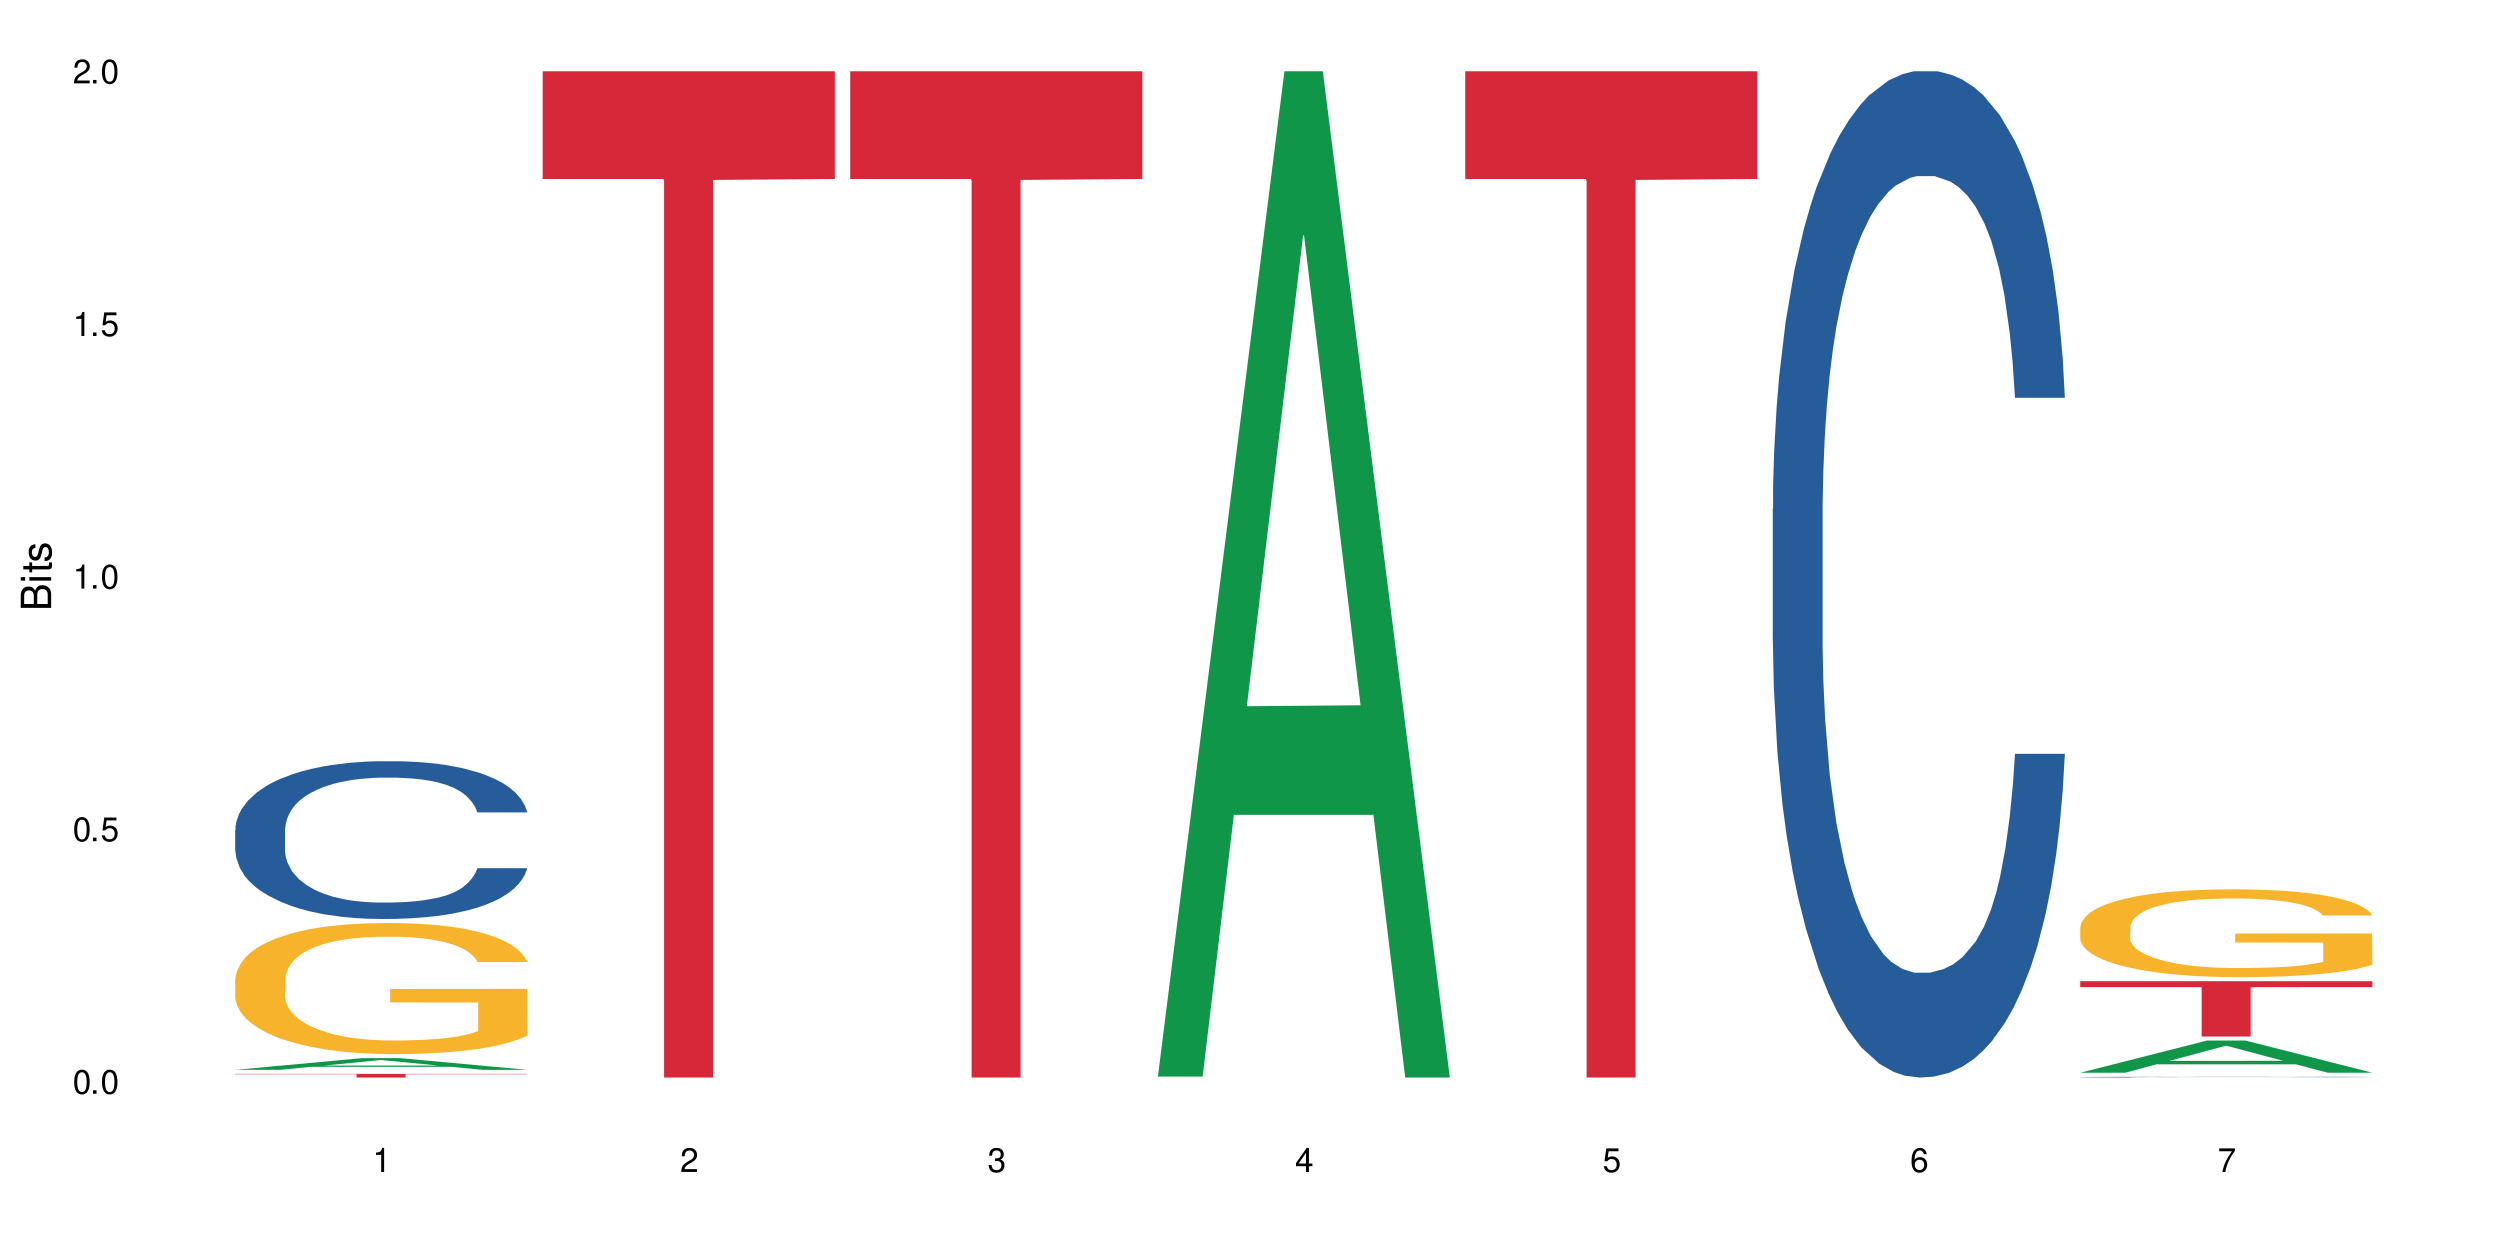 <?xml version="1.0" encoding="UTF-8"?>
<svg xmlns="http://www.w3.org/2000/svg" xmlns:xlink="http://www.w3.org/1999/xlink" width="720" height="360" viewBox="0 0 720 360">
<defs>
<g>
<g id="glyph-0-0">
</g>
<g id="glyph-0-1">
<path d="M 2.641 -6.938 C 2 -6.938 1.422 -6.656 1.078 -6.172 C 0.641 -5.562 0.406 -4.641 0.406 -3.359 C 0.406 -1.016 1.188 0.219 2.641 0.219 C 4.078 0.219 4.859 -1.016 4.859 -3.297 C 4.859 -4.641 4.656 -5.547 4.203 -6.172 C 3.844 -6.656 3.281 -6.938 2.641 -6.938 Z M 2.641 -6.188 C 3.547 -6.188 4 -5.25 4 -3.375 C 4 -1.406 3.562 -0.484 2.625 -0.484 C 1.734 -0.484 1.281 -1.438 1.281 -3.344 C 1.281 -5.25 1.734 -6.188 2.641 -6.188 Z M 2.641 -6.188 "/>
</g>
<g id="glyph-0-2">
<path d="M 1.828 -1 L 0.828 -1 L 0.828 0 L 1.828 0 Z M 1.828 -1 "/>
</g>
<g id="glyph-0-3">
<path d="M 4.562 -6.797 L 1.062 -6.797 L 0.547 -3.094 L 1.328 -3.094 C 1.719 -3.562 2.047 -3.734 2.578 -3.734 C 3.484 -3.734 4.062 -3.109 4.062 -2.094 C 4.062 -1.125 3.484 -0.531 2.578 -0.531 C 1.828 -0.531 1.375 -0.906 1.188 -1.672 L 0.328 -1.672 C 0.453 -1.109 0.547 -0.844 0.75 -0.594 C 1.125 -0.078 1.828 0.219 2.594 0.219 C 3.969 0.219 4.922 -0.781 4.922 -2.219 C 4.922 -3.562 4.031 -4.484 2.719 -4.484 C 2.25 -4.484 1.859 -4.359 1.469 -4.062 L 1.734 -5.969 L 4.562 -5.969 Z M 4.562 -6.797 "/>
</g>
<g id="glyph-0-4">
<path d="M 2.484 -4.938 L 2.484 0 L 3.328 0 L 3.328 -6.938 L 2.766 -6.938 C 2.469 -5.875 2.281 -5.734 0.984 -5.562 L 0.984 -4.938 Z M 2.484 -4.938 "/>
</g>
<g id="glyph-0-5">
<path d="M 4.859 -0.828 L 1.281 -0.828 C 1.359 -1.406 1.672 -1.781 2.5 -2.281 L 3.469 -2.828 C 4.406 -3.344 4.906 -4.062 4.906 -4.906 C 4.906 -5.484 4.672 -6.031 4.266 -6.406 C 3.859 -6.766 3.375 -6.938 2.719 -6.938 C 1.859 -6.938 1.219 -6.625 0.844 -6.031 C 0.609 -5.672 0.5 -5.234 0.484 -4.531 L 1.328 -4.531 C 1.359 -5.016 1.406 -5.281 1.531 -5.516 C 1.75 -5.938 2.188 -6.203 2.703 -6.203 C 3.469 -6.203 4.031 -5.641 4.031 -4.891 C 4.031 -4.344 3.719 -3.859 3.125 -3.516 L 2.234 -3 C 0.812 -2.172 0.406 -1.531 0.328 -0.016 L 4.859 -0.016 Z M 4.859 -0.828 "/>
</g>
<g id="glyph-0-6">
<path d="M 2.125 -3.188 L 2.578 -3.188 C 3.5 -3.188 3.984 -2.766 3.984 -1.922 C 3.984 -1.062 3.469 -0.531 2.594 -0.531 C 1.656 -0.531 1.203 -1 1.156 -2.016 L 0.312 -2.016 C 0.344 -1.453 0.438 -1.094 0.609 -0.781 C 0.953 -0.109 1.625 0.219 2.547 0.219 C 3.953 0.219 4.859 -0.625 4.859 -1.938 C 4.859 -2.828 4.516 -3.297 3.703 -3.594 C 4.344 -3.844 4.656 -4.328 4.656 -5.031 C 4.656 -6.219 3.875 -6.938 2.578 -6.938 C 1.203 -6.938 0.484 -6.172 0.453 -4.703 L 1.297 -4.703 C 1.312 -5.125 1.344 -5.359 1.453 -5.578 C 1.641 -5.969 2.062 -6.203 2.594 -6.203 C 3.344 -6.203 3.797 -5.75 3.797 -5 C 3.797 -4.516 3.609 -4.219 3.25 -4.047 C 3.016 -3.953 2.703 -3.922 2.125 -3.906 Z M 2.125 -3.188 "/>
</g>
<g id="glyph-0-7">
<path d="M 3.141 -1.672 L 3.141 0 L 3.984 0 L 3.984 -1.672 L 4.984 -1.672 L 4.984 -2.438 L 3.984 -2.438 L 3.984 -6.938 L 3.359 -6.938 L 0.266 -2.578 L 0.266 -1.672 Z M 3.141 -2.438 L 1 -2.438 L 3.141 -5.5 Z M 3.141 -2.438 "/>
</g>
<g id="glyph-0-8">
<path d="M 4.781 -5.125 C 4.609 -6.266 3.891 -6.938 2.844 -6.938 C 2.094 -6.938 1.422 -6.578 1.031 -5.953 C 0.594 -5.266 0.406 -4.422 0.406 -3.172 C 0.406 -2 0.578 -1.25 0.984 -0.641 C 1.359 -0.078 1.953 0.219 2.703 0.219 C 3.984 0.219 4.922 -0.75 4.922 -2.094 C 4.922 -3.375 4.062 -4.281 2.844 -4.281 C 2.172 -4.281 1.641 -4.031 1.281 -3.516 C 1.281 -5.234 1.828 -6.188 2.797 -6.188 C 3.391 -6.188 3.797 -5.797 3.938 -5.125 Z M 2.734 -3.531 C 3.547 -3.531 4.062 -2.953 4.062 -2.031 C 4.062 -1.156 3.484 -0.531 2.703 -0.531 C 1.922 -0.531 1.328 -1.188 1.328 -2.078 C 1.328 -2.938 1.906 -3.531 2.734 -3.531 Z M 2.734 -3.531 "/>
</g>
<g id="glyph-0-9">
<path d="M 4.984 -6.797 L 0.438 -6.797 L 0.438 -5.969 L 4.109 -5.969 C 2.5 -3.656 1.828 -2.234 1.328 0 L 2.219 0 C 2.594 -2.172 3.453 -4.047 4.984 -6.094 Z M 4.984 -6.797 "/>
</g>
<g id="glyph-1-0">
</g>
<g id="glyph-1-1">
<path d="M 0 -0.953 L 0 -4.891 C 0 -5.719 -0.234 -6.344 -0.734 -6.797 C -1.188 -7.234 -1.812 -7.469 -2.5 -7.469 C -3.547 -7.469 -4.188 -7 -4.625 -5.875 C -4.984 -6.688 -5.625 -7.094 -6.531 -7.094 C -7.172 -7.094 -7.734 -6.859 -8.141 -6.391 C -8.562 -5.922 -8.75 -5.344 -8.75 -4.5 L -8.75 -0.953 Z M -4.984 -2.062 L -7.766 -2.062 L -7.766 -4.219 C -7.766 -4.844 -7.688 -5.203 -7.453 -5.5 C -7.219 -5.812 -6.859 -5.969 -6.375 -5.969 C -5.891 -5.969 -5.531 -5.812 -5.297 -5.5 C -5.062 -5.203 -4.984 -4.844 -4.984 -4.219 Z M -0.984 -2.062 L -4 -2.062 L -4 -4.781 C -4 -5.766 -3.438 -6.359 -2.484 -6.359 C -1.547 -6.359 -0.984 -5.766 -0.984 -4.781 Z M -0.984 -2.062 "/>
</g>
<g id="glyph-1-2">
<path d="M -6.281 -1.797 L -6.281 -0.797 L 0 -0.797 L 0 -1.797 Z M -8.75 -1.797 L -8.75 -0.797 L -7.484 -0.797 L -7.484 -1.797 Z M -8.75 -1.797 "/>
</g>
<g id="glyph-1-3">
<path d="M -6.281 -3.047 L -6.281 -2.016 L -8.016 -2.016 L -8.016 -1.016 L -6.281 -1.016 L -6.281 -0.172 L -5.469 -0.172 L -5.469 -1.016 L -0.719 -1.016 C -0.078 -1.016 0.281 -1.453 0.281 -2.234 C 0.281 -2.5 0.25 -2.719 0.188 -3.047 L -0.641 -3.047 C -0.609 -2.906 -0.594 -2.766 -0.594 -2.562 C -0.594 -2.141 -0.719 -2.016 -1.156 -2.016 L -5.469 -2.016 L -5.469 -3.047 Z M -6.281 -3.047 "/>
</g>
<g id="glyph-1-4">
<path d="M -4.531 -5.25 C -5.766 -5.25 -6.469 -4.422 -6.469 -2.969 C -6.469 -1.516 -5.719 -0.562 -4.547 -0.562 C -3.562 -0.562 -3.094 -1.062 -2.734 -2.562 L -2.516 -3.484 C -2.344 -4.188 -2.094 -4.469 -1.641 -4.469 C -1.047 -4.469 -0.641 -3.875 -0.641 -3 C -0.641 -2.453 -0.797 -2 -1.062 -1.75 C -1.25 -1.594 -1.422 -1.531 -1.875 -1.469 L -1.875 -0.406 C -0.422 -0.453 0.281 -1.266 0.281 -2.922 C 0.281 -4.5 -0.5 -5.516 -1.719 -5.516 C -2.656 -5.516 -3.172 -4.984 -3.469 -3.734 L -3.703 -2.766 C -3.891 -1.953 -4.156 -1.609 -4.594 -1.609 C -5.188 -1.609 -5.547 -2.125 -5.547 -2.938 C -5.547 -3.75 -5.203 -4.172 -4.531 -4.203 Z M -4.531 -5.25 "/>
</g>
</g>
</defs>
<rect x="-72" y="-36" width="864" height="432" fill="rgb(100%, 100%, 100%)" fill-opacity="1"/>
<path fill-rule="nonzero" fill="rgb(6.275%, 58.824%, 28.235%)" fill-opacity="1" d="M 67.73 308.109 L 67.82 308.109 L 104.227 304.746 L 115.281 304.746 L 151.867 308.113 L 139.012 308.113 L 129.844 307.234 L 89.664 307.234 L 80.676 308.109 L 67.73 308.109 L 93.527 306.871 L 126.156 306.867 L 109.887 305.297 L 109.707 305.293 L 109.527 305.305 L 93.438 306.867 L 93.527 306.871 Z M 67.73 308.109 "/>
<path fill-rule="nonzero" fill="rgb(14.51%, 36.078%, 60%)" fill-opacity="1" d="M 67.73 239.004 L 67.832 238.961 L 67.832 237.965 L 68.141 236.387 L 68.859 234.395 L 69.578 233.023 L 71.426 230.574 L 73.988 228.207 L 76.656 226.379 L 78.605 225.301 L 80.352 224.469 L 84.352 222.934 L 86.918 222.145 L 89.688 221.438 L 93.074 220.73 L 95.535 220.316 L 101.078 219.652 L 105.18 219.363 L 108.363 219.238 L 115.238 219.238 L 119.34 219.402 L 122.316 219.609 L 125.598 219.941 L 128.371 220.316 L 133.191 221.23 L 137.5 222.395 L 139.449 223.059 L 142.527 224.344 L 144.891 225.59 L 146.531 226.672 L 148.379 228.207 L 150.02 230.074 L 151.25 232.191 L 151.867 233.977 L 137.5 233.977 L 136.785 232.316 L 135.961 231.031 L 134.422 229.328 L 132.883 228.125 L 130.73 226.918 L 128.781 226.129 L 126.113 225.34 L 123.754 224.844 L 121.289 224.469 L 118.93 224.219 L 114.414 223.973 L 109.184 223.973 L 107.234 224.055 L 103.23 224.387 L 101.078 224.676 L 98 225.258 L 95.844 225.797 L 93.281 226.629 L 91.535 227.336 L 89.379 228.414 L 87.84 229.367 L 86.098 230.738 L 85.07 231.777 L 84.148 232.941 L 83.328 234.312 L 82.711 235.766 L 82.301 237.301 L 82.094 238.797 L 82.094 245.23 L 82.301 246.727 L 82.812 248.469 L 84.148 251.004 L 86.098 253.203 L 88.355 254.949 L 90.508 256.195 L 91.742 256.773 L 93.383 257.441 L 95.945 258.27 L 99.641 259.102 L 101.797 259.434 L 105.078 259.766 L 108.465 259.93 L 112.98 259.93 L 116.98 259.766 L 119.648 259.559 L 122.418 259.227 L 126.215 258.52 L 128.574 257.855 L 130.629 257.066 L 132.168 256.277 L 133.191 255.613 L 134.73 254.324 L 135.961 252.914 L 136.887 251.461 L 137.5 250.047 L 151.867 250.047 L 151.25 251.711 L 150.328 253.328 L 149.402 254.531 L 147.969 255.988 L 146.324 257.273 L 143.965 258.727 L 142.016 259.684 L 139.449 260.719 L 137.09 261.508 L 134.527 262.215 L 130.73 263.047 L 128.266 263.461 L 125.598 263.836 L 122.418 264.168 L 118.418 264.457 L 114.109 264.625 L 110.105 264.664 L 105.797 264.582 L 102.617 264.414 L 98.41 264.043 L 93.176 263.293 L 89.379 262.504 L 86.406 261.719 L 83.84 260.887 L 80.969 259.766 L 77.273 257.938 L 75.016 256.527 L 73.477 255.363 L 71.734 253.742 L 70.5 252.289 L 69.066 249.965 L 68.039 247.016 L 67.73 244.734 Z M 67.73 239.004 "/>
<path fill-rule="nonzero" fill="rgb(96.863%, 70.196%, 16.863%)" fill-opacity="1" d="M 67.73 282 L 67.832 281.965 L 67.832 281.277 L 68.242 279.723 L 69.27 277.586 L 70.605 275.828 L 72.039 274.449 L 72.965 273.727 L 74.504 272.691 L 75.836 271.934 L 79.223 270.379 L 83.531 268.934 L 85.891 268.312 L 88.559 267.727 L 92.355 267.07 L 94.102 266.828 L 99.438 266.277 L 105.488 265.934 L 112.16 265.828 L 115.238 265.863 L 119.441 266 L 125.188 266.379 L 128.473 266.727 L 131.039 267.07 L 133.707 267.52 L 136.988 268.207 L 140.066 269.035 L 142.527 269.863 L 144.992 270.898 L 147.043 272 L 148.789 273.207 L 150.328 274.656 L 151.25 275.863 L 151.867 277.07 L 137.605 277.07 L 136.785 275.863 L 135.859 274.93 L 134.32 273.793 L 132.781 272.965 L 131.242 272.312 L 128.371 271.414 L 125.906 270.863 L 122.828 270.379 L 119.855 270.07 L 116.469 269.863 L 114.414 269.793 L 108.977 269.793 L 104.055 270.035 L 101.18 270.312 L 99.129 270.586 L 96.254 271.105 L 94.512 271.52 L 93.484 271.793 L 90.406 272.863 L 88.355 273.828 L 87.227 274.484 L 85.789 275.52 L 84.762 276.449 L 83.633 277.828 L 83.02 278.863 L 82.199 281.207 L 82.094 287.414 L 82.402 288.723 L 83.02 290.137 L 83.84 291.379 L 85.07 292.688 L 86.301 293.688 L 88.457 295.031 L 90.305 295.93 L 91.742 296.516 L 94.512 297.445 L 95.641 297.758 L 98.309 298.379 L 101.078 298.859 L 104.465 299.273 L 107.027 299.48 L 111.133 299.652 L 116.363 299.652 L 122.52 299.445 L 126.422 299.172 L 129.09 298.895 L 130.832 298.652 L 132.988 298.273 L 134.527 297.93 L 135.961 297.551 L 137.707 296.965 L 137.707 288.723 L 112.363 288.688 L 112.363 284.828 L 151.762 284.793 L 151.867 298.273 L 149.711 299.207 L 147.043 300.102 L 144.48 300.793 L 141.812 301.379 L 138.016 302.031 L 134.938 302.445 L 130.215 302.93 L 125.906 303.238 L 121.395 303.445 L 117.391 303.551 L 112.672 303.586 L 108.465 303.516 L 103.949 303.309 L 100.359 303.031 L 97.074 302.688 L 93.793 302.238 L 89.688 301.516 L 87.02 300.93 L 84.25 300.203 L 81.48 299.344 L 79.016 298.41 L 77.375 297.688 L 75.734 296.859 L 73.988 295.824 L 72.348 294.652 L 71.117 293.586 L 69.988 292.379 L 69.168 291.242 L 68.348 289.688 L 67.938 288.449 L 67.73 287.379 Z M 67.73 282 "/>
<path fill-rule="nonzero" fill="rgb(83.922%, 15.686%, 22.353%)" fill-opacity="1" d="M 67.73 309.277 L 151.867 309.277 L 151.867 309.391 L 116.801 309.391 L 116.801 310.332 L 102.695 310.332 L 102.695 309.391 L 67.73 309.391 Z M 67.73 309.277 "/>
<path fill-rule="nonzero" fill="rgb(83.922%, 15.686%, 22.353%)" fill-opacity="1" d="M 156.293 20.527 L 240.43 20.527 L 240.43 51.547 L 205.363 51.82 L 205.363 310.332 L 191.258 310.332 L 191.258 52.094 L 191.051 51.547 L 156.293 51.547 Z M 156.293 20.527 "/>
<path fill-rule="nonzero" fill="rgb(83.922%, 15.686%, 22.353%)" fill-opacity="1" d="M 244.859 20.527 L 328.992 20.527 L 328.992 51.547 L 293.93 51.82 L 293.93 310.332 L 279.82 310.332 L 279.82 52.094 L 279.617 51.547 L 244.859 51.547 Z M 244.859 20.527 "/>
<path fill-rule="nonzero" fill="rgb(6.275%, 58.824%, 28.235%)" fill-opacity="1" d="M 333.422 310.059 L 333.512 309.789 L 369.914 20.527 L 380.973 20.527 L 417.555 310.332 L 404.703 310.332 L 395.535 234.684 L 355.355 234.684 L 346.363 310.059 L 333.422 310.059 L 359.219 203.391 L 391.848 203.117 L 375.578 67.875 L 375.398 67.602 L 375.219 68.418 L 359.129 203.117 L 359.219 203.391 Z M 333.422 310.059 "/>
<path fill-rule="nonzero" fill="rgb(83.922%, 15.686%, 22.353%)" fill-opacity="1" d="M 421.984 20.527 L 506.121 20.527 L 506.121 51.547 L 471.055 51.82 L 471.055 310.332 L 456.945 310.332 L 456.945 52.094 L 456.742 51.547 L 421.984 51.547 Z M 421.984 20.527 "/>
<path fill-rule="nonzero" fill="rgb(14.51%, 36.078%, 60%)" fill-opacity="1" d="M 510.547 146.621 L 510.652 146.355 L 510.652 140 L 510.957 129.934 L 511.676 117.215 L 512.395 108.477 L 514.242 92.844 L 516.809 77.746 L 519.473 66.09 L 521.426 59.203 L 523.168 53.902 L 527.168 44.102 L 529.734 39.07 L 532.504 34.566 L 535.891 30.062 L 538.355 27.414 L 543.895 23.176 L 548 21.32 L 551.18 20.527 L 558.055 20.527 L 562.156 21.586 L 565.133 22.91 L 568.418 25.031 L 571.188 27.414 L 576.008 33.242 L 580.32 40.66 L 582.27 44.898 L 585.348 53.109 L 587.707 61.055 L 589.348 67.945 L 591.195 77.746 L 592.836 89.668 L 594.066 103.176 L 594.684 114.566 L 580.32 114.566 L 579.602 103.973 L 578.781 95.758 L 577.242 84.898 L 575.703 77.215 L 573.547 69.535 L 571.598 64.5 L 568.93 59.469 L 566.57 56.289 L 564.105 53.902 L 561.746 52.316 L 557.234 50.727 L 552 50.727 L 550.051 51.254 L 546.051 53.375 L 543.895 55.23 L 540.816 58.938 L 538.66 62.383 L 536.098 67.68 L 534.352 72.184 L 532.199 79.07 L 530.66 85.164 L 528.914 93.906 L 527.887 100.527 L 526.965 107.945 L 526.145 116.688 L 525.527 125.957 L 525.117 135.762 L 524.914 145.297 L 524.914 186.355 L 525.117 195.895 L 525.629 207.02 L 526.965 223.18 L 528.914 237.219 L 531.172 248.344 L 533.324 256.293 L 534.559 260 L 536.199 264.238 L 538.766 269.535 L 542.457 274.836 L 544.613 276.953 L 547.895 279.074 L 551.281 280.133 L 555.797 280.133 L 559.797 279.074 L 562.465 277.75 L 565.234 275.629 L 569.031 271.125 L 571.391 266.887 L 573.445 261.855 L 574.984 256.82 L 576.008 252.582 L 577.547 244.371 L 578.781 235.363 L 579.703 226.094 L 580.32 217.086 L 594.684 217.086 L 594.066 227.684 L 593.145 238.012 L 592.223 245.695 L 590.785 254.969 L 589.145 263.18 L 586.781 272.449 L 584.832 278.543 L 582.27 285.168 L 579.91 290.199 L 577.344 294.703 L 573.547 300 L 571.086 302.648 L 568.418 305.035 L 565.234 307.152 L 561.234 309.008 L 556.926 310.066 L 552.922 310.332 L 548.613 309.801 L 545.434 308.742 L 541.227 306.359 L 535.992 301.59 L 532.199 296.559 L 529.223 291.523 L 526.656 286.227 L 523.785 279.074 L 520.09 267.418 L 517.832 258.41 L 516.293 250.992 L 514.551 240.664 L 513.316 231.391 L 511.883 216.555 L 510.855 197.746 L 510.547 183.18 Z M 510.547 146.621 "/>
<path fill-rule="nonzero" fill="rgb(6.275%, 58.824%, 28.235%)" fill-opacity="1" d="M 599.113 308.938 L 599.203 308.93 L 635.605 299.68 L 646.664 299.68 L 683.246 308.945 L 670.395 308.945 L 661.223 306.527 L 621.043 306.527 L 612.055 308.938 L 599.113 308.938 L 624.91 305.527 L 657.539 305.516 L 641.27 301.191 L 641.09 301.184 L 640.91 301.211 L 624.82 305.516 L 624.91 305.527 Z M 599.113 308.938 "/>
<path fill-rule="nonzero" fill="rgb(14.51%, 36.078%, 60%)" fill-opacity="1" d="M 599.113 310.207 L 599.215 310.207 L 599.215 310.203 L 599.523 310.195 L 600.238 310.184 L 600.957 310.176 L 602.805 310.164 L 605.371 310.152 L 608.039 310.145 L 609.988 310.141 L 611.73 310.137 L 615.734 310.129 L 618.297 310.125 L 621.07 310.121 L 624.453 310.117 L 626.918 310.113 L 632.457 310.109 L 653.695 310.109 L 656.98 310.113 L 659.75 310.113 L 664.574 310.117 L 668.883 310.125 L 670.832 310.129 L 673.91 310.133 L 676.27 310.141 L 677.91 310.145 L 679.758 310.152 L 681.398 310.164 L 682.633 310.172 L 683.246 310.184 L 668.883 310.184 L 668.164 310.172 L 667.344 310.168 L 664.266 310.152 L 662.109 310.148 L 660.16 310.145 L 657.492 310.141 L 655.133 310.137 L 652.672 310.137 L 650.312 310.133 L 634.613 310.133 L 632.457 310.137 L 629.379 310.141 L 627.227 310.141 L 624.66 310.145 L 622.914 310.148 L 620.762 310.156 L 619.223 310.16 L 617.477 310.164 L 616.453 310.172 L 615.527 310.176 L 614.707 310.184 L 614.09 310.191 L 613.68 310.199 L 613.477 310.207 L 613.477 310.238 L 613.68 310.246 L 614.195 310.254 L 615.527 310.266 L 617.477 310.277 L 619.734 310.285 L 621.891 310.289 L 623.121 310.293 L 624.762 310.297 L 627.328 310.301 L 631.02 310.305 L 633.176 310.309 L 651.027 310.309 L 653.801 310.305 L 657.594 310.301 L 659.957 310.301 L 662.008 310.297 L 663.547 310.293 L 664.574 310.289 L 666.113 310.281 L 667.344 310.273 L 668.266 310.266 L 668.883 310.262 L 683.246 310.262 L 682.633 310.27 L 681.707 310.277 L 680.785 310.281 L 679.348 310.289 L 677.707 310.297 L 675.348 310.305 L 673.398 310.309 L 670.832 310.312 L 668.473 310.316 L 665.906 310.32 L 662.109 310.324 L 659.648 310.328 L 653.801 310.328 L 649.797 310.332 L 633.996 310.332 L 629.789 310.328 L 624.559 310.324 L 620.762 310.32 L 617.785 310.316 L 615.219 310.312 L 612.348 310.309 L 608.652 310.301 L 606.395 310.293 L 604.855 310.285 L 603.113 310.277 L 601.883 310.273 L 600.445 310.262 L 599.418 310.246 L 599.113 310.234 Z M 599.113 310.207 "/>
<path fill-rule="nonzero" fill="rgb(96.863%, 70.196%, 16.863%)" fill-opacity="1" d="M 599.113 266.961 L 599.215 266.938 L 599.215 266.477 L 599.625 265.438 L 600.652 264.004 L 601.984 262.828 L 603.422 261.902 L 604.344 261.418 L 605.883 260.723 L 607.219 260.215 L 610.602 259.176 L 614.914 258.207 L 617.273 257.789 L 619.941 257.398 L 623.738 256.957 L 625.48 256.797 L 630.816 256.426 L 636.871 256.195 L 643.539 256.125 L 646.617 256.148 L 650.824 256.242 L 656.57 256.496 L 659.852 256.727 L 662.418 256.957 L 665.086 257.258 L 668.367 257.719 L 671.445 258.273 L 673.91 258.828 L 676.371 259.523 L 678.426 260.262 L 680.168 261.07 L 681.707 262.039 L 682.633 262.848 L 683.246 263.66 L 668.984 263.66 L 668.164 262.848 L 667.242 262.227 L 665.703 261.465 L 664.164 260.91 L 662.625 260.469 L 659.75 259.867 L 657.289 259.5 L 654.211 259.176 L 651.234 258.969 L 647.848 258.828 L 645.797 258.781 L 640.359 258.781 L 635.434 258.945 L 632.559 259.129 L 630.508 259.312 L 627.637 259.66 L 625.891 259.938 L 624.863 260.125 L 621.785 260.84 L 619.734 261.484 L 618.605 261.926 L 617.168 262.617 L 616.145 263.242 L 615.016 264.168 L 614.398 264.859 L 613.578 266.43 L 613.477 270.59 L 613.785 271.469 L 614.398 272.414 L 615.219 273.246 L 616.453 274.125 L 617.684 274.797 L 619.836 275.695 L 621.684 276.297 L 623.121 276.691 L 625.891 277.312 L 627.02 277.523 L 629.688 277.938 L 632.457 278.262 L 635.844 278.539 L 638.41 278.676 L 642.512 278.793 L 647.746 278.793 L 653.902 278.652 L 657.801 278.469 L 660.469 278.285 L 662.211 278.121 L 664.367 277.867 L 665.906 277.637 L 667.344 277.383 L 669.086 276.992 L 669.086 271.469 L 643.742 271.445 L 643.742 268.855 L 683.145 268.832 L 683.246 277.867 L 681.094 278.492 L 678.426 279.094 L 675.859 279.555 L 673.191 279.949 L 669.395 280.387 L 666.316 280.664 L 661.598 280.988 L 657.289 281.195 L 652.773 281.336 L 648.773 281.402 L 644.051 281.426 L 639.844 281.379 L 635.332 281.242 L 631.738 281.059 L 628.457 280.824 L 625.172 280.527 L 621.07 280.039 L 618.402 279.648 L 615.629 279.164 L 612.859 278.586 L 610.398 277.961 L 608.758 277.477 L 607.113 276.922 L 605.371 276.227 L 603.73 275.441 L 602.496 274.727 L 601.367 273.918 L 600.547 273.156 L 599.727 272.113 L 599.316 271.281 L 599.113 270.566 Z M 599.113 266.961 "/>
<path fill-rule="nonzero" fill="rgb(83.922%, 15.686%, 22.353%)" fill-opacity="1" d="M 599.113 282.59 L 683.246 282.59 L 683.246 284.297 L 648.184 284.309 L 648.184 298.516 L 634.074 298.516 L 634.074 284.324 L 633.871 284.297 L 599.113 284.297 Z M 599.113 282.59 "/>
<g fill="rgb(0%, 0%, 0%)" fill-opacity="1">
<use xlink:href="#glyph-0-1" x="20.965" y="314.993"/>
<use xlink:href="#glyph-0-2" x="25.965" y="314.993"/>
<use xlink:href="#glyph-0-1" x="28.965" y="314.993"/>
</g>
<g fill="rgb(0%, 0%, 0%)" fill-opacity="1">
<use xlink:href="#glyph-0-1" x="20.965" y="242.251"/>
<use xlink:href="#glyph-0-2" x="25.965" y="242.251"/>
<use xlink:href="#glyph-0-3" x="28.965" y="242.251"/>
</g>
<g fill="rgb(0%, 0%, 0%)" fill-opacity="1">
<use xlink:href="#glyph-0-4" x="20.965" y="169.509"/>
<use xlink:href="#glyph-0-2" x="25.965" y="169.509"/>
<use xlink:href="#glyph-0-1" x="28.965" y="169.509"/>
</g>
<g fill="rgb(0%, 0%, 0%)" fill-opacity="1">
<use xlink:href="#glyph-0-4" x="20.965" y="96.767"/>
<use xlink:href="#glyph-0-2" x="25.965" y="96.767"/>
<use xlink:href="#glyph-0-3" x="28.965" y="96.767"/>
</g>
<g fill="rgb(0%, 0%, 0%)" fill-opacity="1">
<use xlink:href="#glyph-0-5" x="20.965" y="24.024"/>
<use xlink:href="#glyph-0-2" x="25.965" y="24.024"/>
<use xlink:href="#glyph-0-1" x="28.965" y="24.024"/>
</g>
<g fill="rgb(0%, 0%, 0%)" fill-opacity="1">
<use xlink:href="#glyph-0-4" x="107.297" y="337.532"/>
</g>
<g fill="rgb(0%, 0%, 0%)" fill-opacity="1">
<use xlink:href="#glyph-0-5" x="195.863" y="337.532"/>
</g>
<g fill="rgb(0%, 0%, 0%)" fill-opacity="1">
<use xlink:href="#glyph-0-6" x="284.426" y="337.532"/>
</g>
<g fill="rgb(0%, 0%, 0%)" fill-opacity="1">
<use xlink:href="#glyph-0-7" x="372.988" y="337.532"/>
</g>
<g fill="rgb(0%, 0%, 0%)" fill-opacity="1">
<use xlink:href="#glyph-0-3" x="461.551" y="337.532"/>
</g>
<g fill="rgb(0%, 0%, 0%)" fill-opacity="1">
<use xlink:href="#glyph-0-8" x="550.117" y="337.532"/>
</g>
<g fill="rgb(0%, 0%, 0%)" fill-opacity="1">
<use xlink:href="#glyph-0-9" x="638.68" y="337.532"/>
</g>
<g fill="rgb(0%, 0%, 0%)" fill-opacity="1">
<use xlink:href="#glyph-1-1" x="14.725" y="176.012"/>
<use xlink:href="#glyph-1-2" x="14.725" y="168.012"/>
<use xlink:href="#glyph-1-3" x="14.725" y="165.012"/>
<use xlink:href="#glyph-1-4" x="14.725" y="162.012"/>
</g>
</svg>
